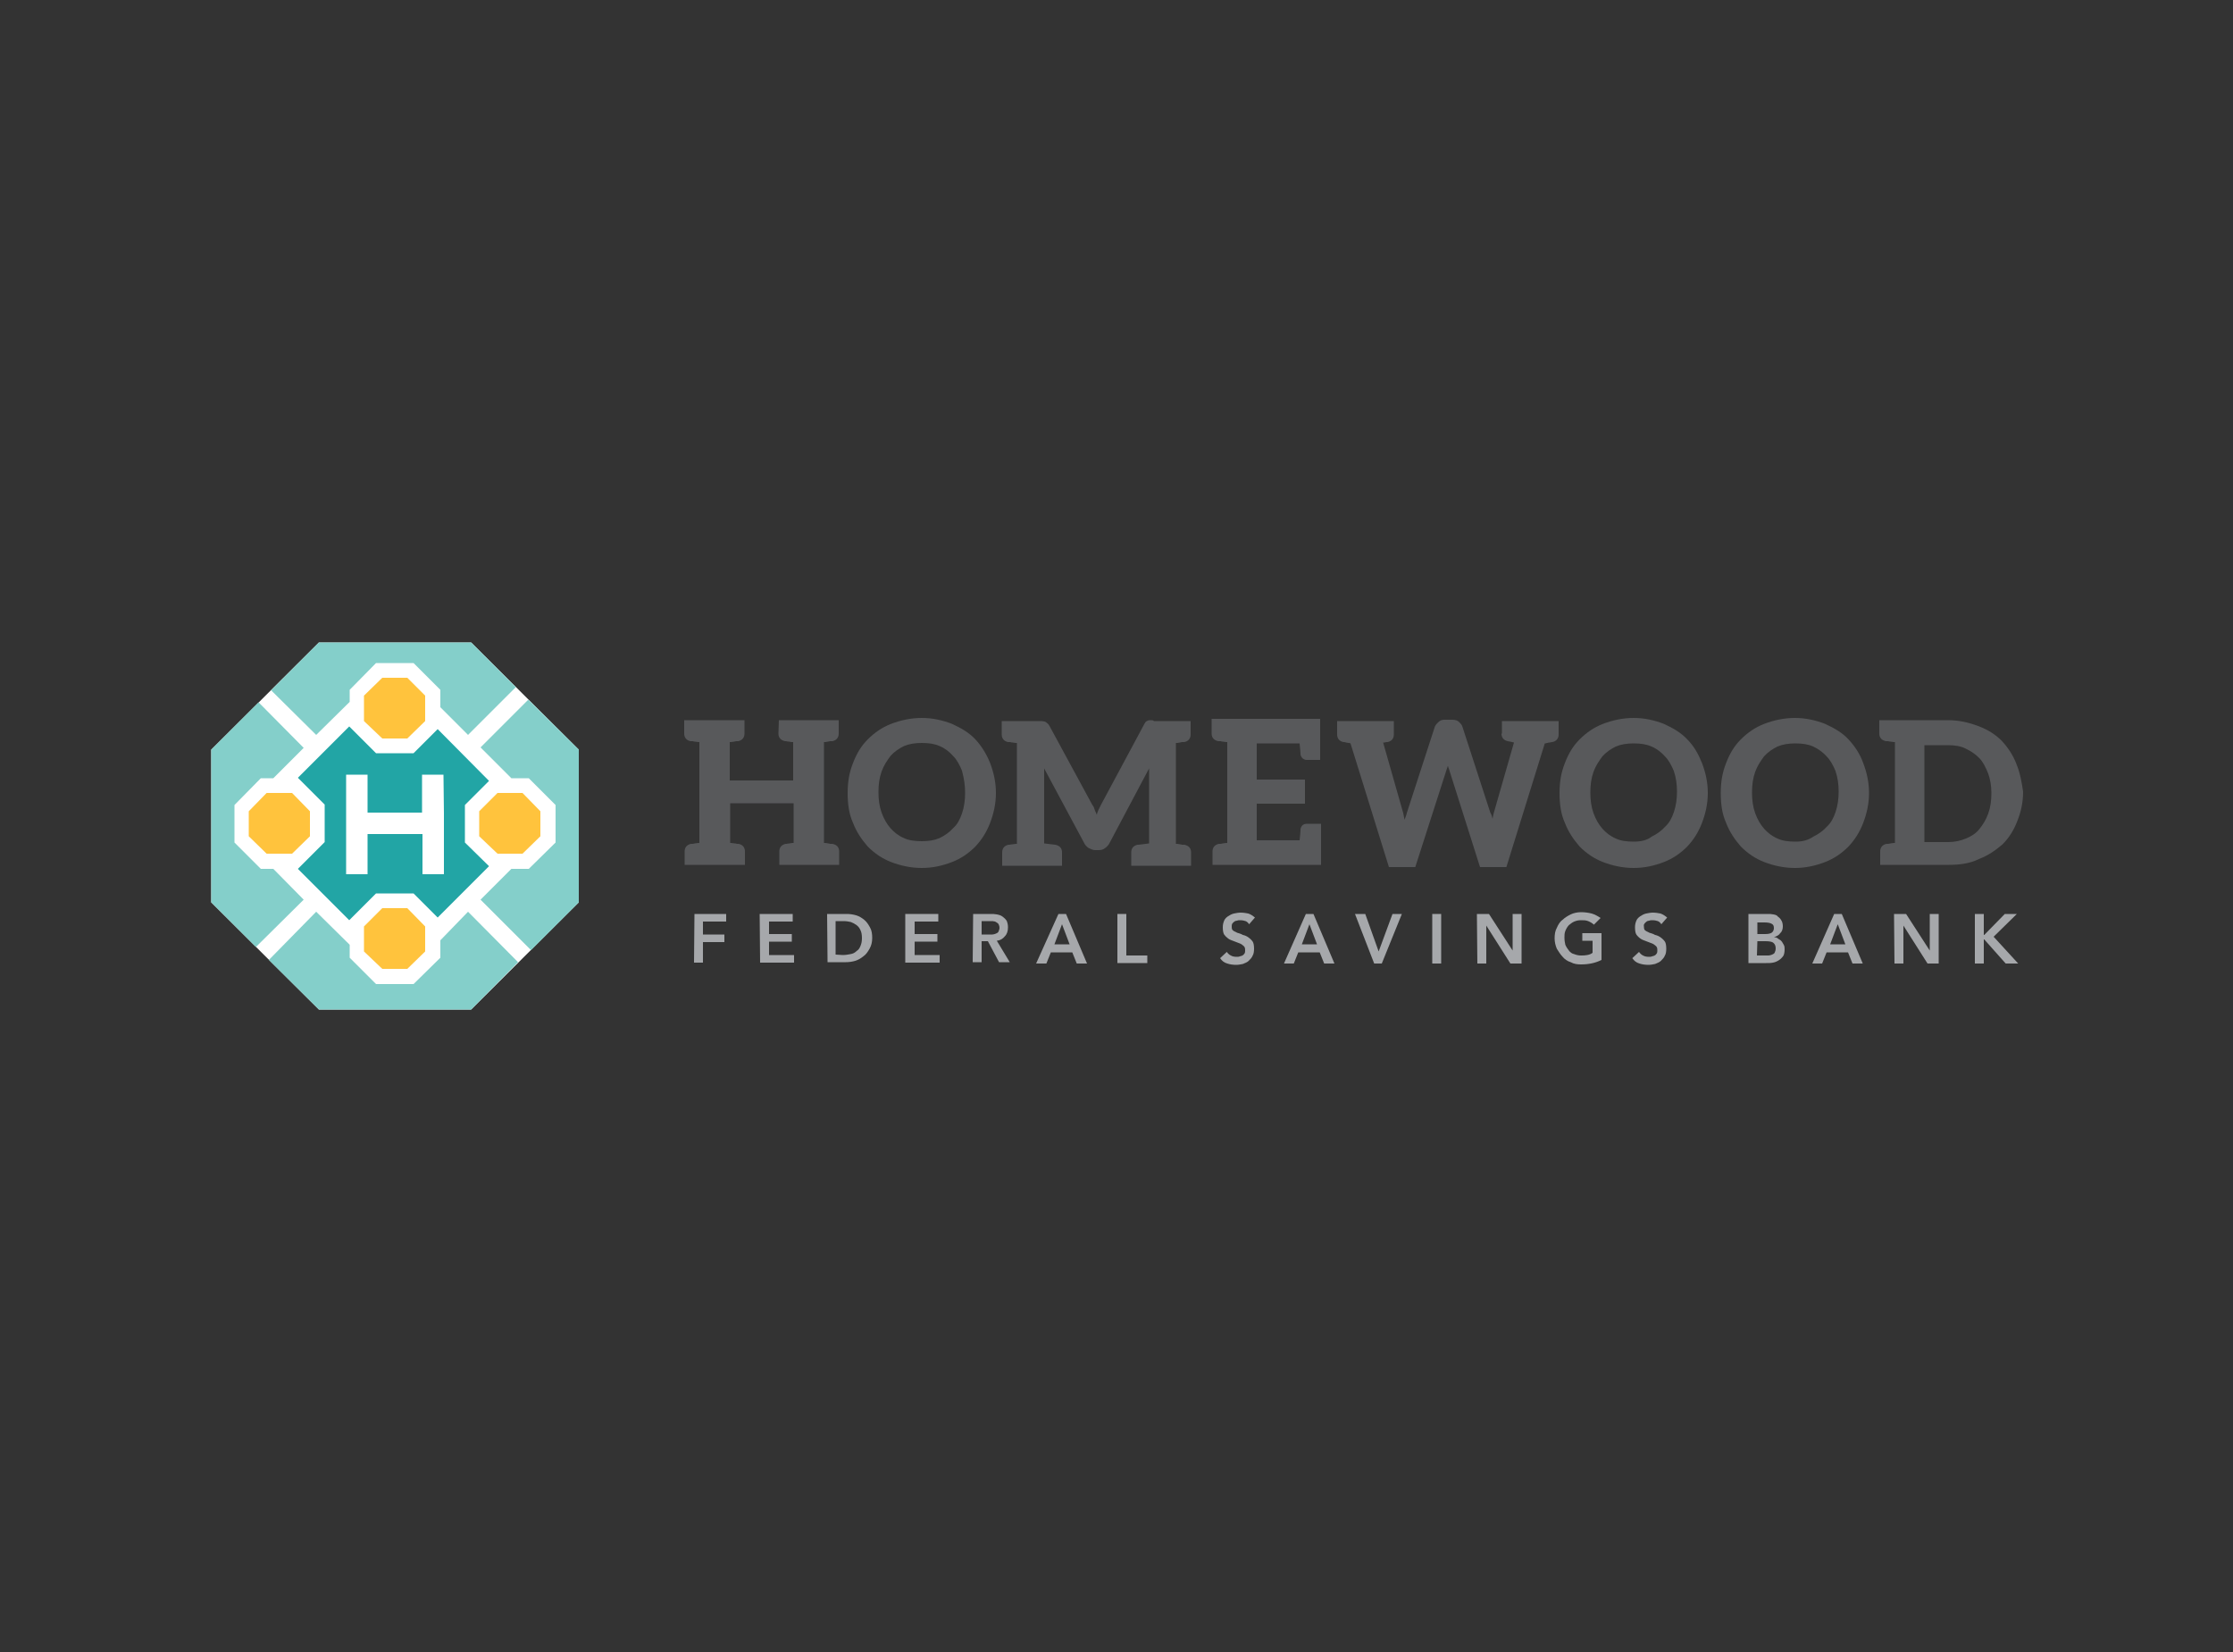 <?xml version="1.0" encoding="UTF-8"?> <!-- Generator: Adobe Illustrator 25.4.1, SVG Export Plug-In . SVG Version: 6.00 Build 0) --> <svg xmlns="http://www.w3.org/2000/svg" xmlns:xlink="http://www.w3.org/1999/xlink" version="1.1" id="Layer_1" x="0px" y="0px" viewBox="0 0 500 370" style="enable-background:new 0 0 500 370;" xml:space="preserve"><rect x="0" y="0" width="500" height="370" fill="#333333" stroke="none"/> <style type="text/css"> .st0{fill:none;} .st1{fill:#FFFFFF;} .st2{fill:#FFC33D;} .st3{fill:#84CFCA;} .st4{fill:#58595B;} .st5{fill:#22A5A5;} .st6{fill:#A6A8AB;} </style> <rect class="st0" width="500" height="370"></rect> <g> <polygon class="st1" points="47.3,167.9 71.4,143.9 105.5,143.9 129.6,167.9 129.6,202.1 105.5,226.1 71.4,226.1 47.3,202.1 "></polygon> <g> <polygon class="st2" points="121,181.7 117,177.6 111.4,177.6 107.3,181.7 107.3,187.3 111.4,191.2 117,191.2 121,187.3 "></polygon> </g> <g> <polygon class="st2" points="85.6,151.8 81.5,155.8 81.5,161.5 85.6,165.4 91.2,165.4 95.2,161.5 95.2,155.8 91.2,151.8 "></polygon> </g> <g> <polygon class="st3" points="70.8,164.6 78.3,157.2 78.3,154.5 84.2,148.5 92.6,148.5 98.6,154.5 98.6,158.4 104.8,164.6 115.5,153.9 105.5,143.9 71.4,143.9 60.7,154.6 "></polygon> <polygon class="st3" points="118.3,156.7 107.6,167.4 114.5,174.3 118.4,174.3 124.4,180.3 124.4,188.7 118.4,194.6 114.5,194.6 107.6,201.5 118.9,212.8 129.6,202.1 129.6,167.9 "></polygon> <polygon class="st3" points="104.8,204.2 98.6,210.6 98.6,214.5 92.6,220.4 84.2,220.4 78.3,214.5 78.3,211.6 70.8,204.2 60.2,215 71.4,226.1 105.5,226.1 116,215.5 "></polygon> <polygon class="st3" points="68,201.5 61.2,194.6 58.4,194.6 52.5,188.7 52.5,180.3 58.4,174.3 61.2,174.3 68,167.5 57.9,157.3 47.3,167.9 47.3,202.1 57.3,212.1 "></polygon> </g> <g> <path class="st4" d="M174.3,164.3c0,0.9,0.5,1.5,1.5,1.7c0,0,0.1,0,0.2,0s0.3,0.1,0.7,0.1c0.1,0,0.3,0.1,0.6,0.1 c0.1,0,0.2,0,0.3,0v8.6h-14.2v-8.6h0.2c0.3,0,0.6-0.1,0.8-0.1c0.1,0,0.3-0.1,0.5-0.1s0.1,0,0.1,0h0.1c0.1,0,0.1,0,0.1,0h0.1 c0.9-0.2,1.4-0.8,1.4-1.7v-3h-13.5v3c0,0.9,0.5,1.5,1.4,1.7h0.1h0.1h0.1c0,0,0.1,0,0.2,0c0.1,0,0.2,0.1,0.5,0.1s0.5,0.1,0.8,0.1 h0.2v22.6h-0.2c-0.3,0-0.6,0.1-0.8,0.1c-0.1,0-0.3,0.1-0.5,0.1s-0.1,0-0.1,0c-0.1,0-0.2,0-0.2,0h-0.1c-0.9,0.2-1.4,0.8-1.4,1.7v3 h13.5v-3c0-0.9-0.5-1.5-1.4-1.7h-0.1h-0.1h-0.1H165c-0.1,0-0.2-0.1-0.5-0.1s-0.5-0.1-0.8-0.1h-0.2v-8.9h14.2v8.9 c-0.1,0-0.2,0-0.3,0c-0.2,0-0.5,0.1-0.6,0.1c-0.3,0-0.6,0.1-0.7,0.1c-0.1,0-0.1,0-0.1,0h-0.1c-0.9,0.2-1.4,0.8-1.4,1.7v3h13.4v-3 c0-0.9-0.5-1.5-1.5-1.7c-0.1,0-0.1,0-0.3,0l0,0c0,0-0.1,0-0.2,0c-0.1,0-0.2-0.1-0.5-0.1c-0.1,0-0.3-0.1-0.6-0.1 c-0.1,0-0.2,0-0.3,0v-22.6c0.1,0,0.2,0,0.3,0c0.2,0,0.5-0.1,0.6-0.1s0.3-0.1,0.5-0.1c0.1,0,0.1,0,0.2,0c0.1,0,0.2,0,0.2,0h0.1 c0.9-0.2,1.4-0.8,1.4-1.7v-3h-13.4L174.3,164.3L174.3,164.3z"></path> <path class="st4" d="M218.4,165.6c-1.4-1.5-3.1-2.5-5.3-3.5c-2.1-0.8-4.3-1.3-6.7-1.3s-4.7,0.5-6.8,1.3s-3.8,2-5.3,3.5 s-2.5,3.2-3.3,5.3c-0.8,2-1.2,4.1-1.2,6.7c0,2.5,0.3,4.7,1.2,6.7c0.8,2.1,2,3.8,3.3,5.3c1.5,1.5,3.2,2.7,5.3,3.5s4.4,1.3,6.8,1.3 c2.4,0,4.6-0.5,6.7-1.3c2.1-0.8,3.8-2,5.3-3.5c1.4-1.5,2.5-3.2,3.3-5.3s1.3-4.3,1.3-6.7s-0.5-4.6-1.3-6.7 C220.9,168.9,219.8,167.1,218.4,165.6z M216.1,177.6c0,1.6-0.2,3.1-0.7,4.6c-0.5,1.4-1,2.4-2,3.3c-0.8,0.9-1.8,1.6-3,2.2 c-1.2,0.5-2.4,0.7-4,0.7s-3-0.2-4-0.7c-1.2-0.5-2.2-1.3-3-2.2s-1.5-2.1-2-3.5s-0.7-2.9-0.7-4.6c0-1.7,0.2-3.2,0.7-4.6 c0.5-1.4,1.2-2.4,2-3.5c0.8-0.9,1.8-1.6,3-2.2c1.2-0.5,2.5-0.7,4-0.7c1.6,0,2.9,0.2,4,0.7c1.2,0.5,2.2,1.3,3,2.2 c0.9,0.9,1.5,2.1,2,3.3C215.9,174.5,216.1,176,216.1,177.6z"></path> <path class="st4" d="M257.8,161.3c-0.3,0-0.6,0-0.8,0.1c-0.2,0.1-0.5,0.2-0.6,0.5c-0.1,0.1-0.2,0.3-0.3,0.5l-9.6,17.9 c-0.2,0.5-0.5,0.9-0.7,1.5c-0.1,0.2-0.2,0.5-0.2,0.7c-0.1-0.2-0.2-0.5-0.3-0.7c-0.1-0.1-0.1-0.3-0.2-0.5c-0.1-0.3-0.2-0.7-0.5-1 l-9.6-17.7c-0.1-0.2-0.3-0.5-0.5-0.6l-0.1-0.1c-0.1-0.1-0.2-0.2-0.5-0.3c-0.1,0-0.5-0.1-0.7-0.1c-0.1,0-0.1,0-0.2,0s-0.3,0-0.5,0 h-8.2v3c0,0.9,0.5,1.5,1.4,1.7h0.1h0.1h0.1c0,0,0.1,0,0.2,0s0.2,0.1,0.5,0.1c0.2,0,0.5,0.1,0.8,0.1h0.2V189h-0.2 c-0.3,0-0.6,0.1-0.8,0.1c-0.3,0-0.6,0.1-0.7,0.1c-0.1,0-0.1,0-0.1,0h-0.1c-0.9,0.2-1.4,0.8-1.4,1.7v3h13.4v-3 c0-0.9-0.5-1.5-1.5-1.7c-0.1,0-1-0.1-2.5-0.3V173c0-0.3,0-0.6,0-0.9l8.9,16.6c0.2,0.5,0.6,0.9,1,1.2c0.5,0.2,0.9,0.5,1.5,0.5h0.8 c0.6,0,1-0.1,1.5-0.5c0.3-0.2,0.8-0.7,1-1.2l8.8-16.6c0,0.1,0,0.2,0,0.3c0,0.2,0,0.5,0,0.6v15.9c-2.2,0.3-2.4,0.3-2.5,0.3h-0.1 c-0.9,0.2-1.4,0.8-1.4,1.7v3h13.4v-3c0-0.9-0.5-1.5-1.5-1.7c-0.1,0-0.1,0-0.3,0l0,0c0,0-0.1,0-0.2,0s-0.2-0.1-0.5-0.1 c-0.1,0-0.3-0.1-0.6-0.1c-0.1,0-0.2,0-0.3,0v-22.6c0.1,0,0.2,0,0.3,0c0.2,0,0.5-0.1,0.6-0.1s0.3-0.1,0.5-0.1s0.1,0,0.2,0 s0.2,0,0.2,0h0.1c0.9-0.2,1.4-0.8,1.4-1.7v-3h-8.2C258.2,161.3,257.9,161.3,257.8,161.3z"></path> <path class="st4" d="M271.3,164.3c0,0.9,0.5,1.5,1.5,1.7c0.1,0,0.1,0,0.3,0l0,0c0,0,0.1,0,0.2,0s0.2,0.1,0.5,0.1 c0.2,0,0.5,0.1,0.8,0.1h0.2v22.6h-0.2c-0.3,0-0.6,0.1-0.8,0.1c-0.1,0-0.3,0.1-0.5,0.1c-0.1,0-0.1,0-0.1,0c-0.1,0-0.2,0-0.2,0h-0.1 c-0.9,0.2-1.4,0.8-1.4,1.7v3h24.3v-9.2h-3.2c-0.5,0-1.2,0.2-1.4,1.2v0.2c0,0.5-0.1,1.2-0.2,2.3h-9.6V180h10.8v-5.4h-10.8v-8.1h9.6 c0.1,1.2,0.2,1.8,0.2,2.3v0.2c0.2,0.9,0.9,1.2,1.4,1.2h3V161h-24.3L271.3,164.3L271.3,164.3z"></path> <path class="st4" d="M336.2,164.3c0,0.9,0.5,1.5,1.4,1.7c0.6,0.1,1,0.2,1.4,0.3l-4.5,15.7c-0.1,0.3-0.2,0.8-0.3,1.4 c-0.1-0.5-0.2-0.9-0.5-1.4l-6.2-19.1c-0.1-0.5-0.5-0.9-0.8-1.2s-0.8-0.5-1.5-0.5h-1.7c-0.6,0-1,0.1-1.5,0.6 c-0.3,0.3-0.7,0.7-0.8,1.2l-6.2,19.1c-0.1,0.5-0.3,0.9-0.5,1.5c-0.1-0.5-0.2-1-0.3-1.5l-4.5-15.8c0.1,0,0.1,0,0.2,0h0.1 c0.3-0.1,0.5-0.1,0.6-0.1h0.1c0.9-0.2,1.4-0.8,1.4-1.7v-3h-12.7v3c0,0.9,0.5,1.5,1.4,1.7h0.1c0.1,0,0.2,0,0.5,0.1 c0.2,0,0.3,0.1,0.7,0.1l0.3,0.1l8.6,27.7h5.9l7.1-22.1c0.1-0.2,0.1-0.3,0.2-0.6c0.1,0.2,0.1,0.5,0.2,0.6l7,22.1h5.9l8.6-27.7 c0.1,0,0.3,0,0.5-0.1c0.2,0,0.3-0.1,0.6-0.1c0.2,0,0.3-0.1,0.5-0.1h0.1c0.9-0.2,1.4-0.8,1.4-1.7v-3h-12.7v2.8H336.2z"></path> <path class="st4" d="M377.8,165.6c-1.4-1.5-3.1-2.5-5.3-3.5c-2.1-0.8-4.3-1.3-6.7-1.3c-2.4,0-4.7,0.5-6.8,1.3 c-2.1,0.8-3.8,2-5.3,3.5s-2.5,3.2-3.3,5.3c-0.8,2-1.2,4.1-1.2,6.7c0,2.5,0.3,4.7,1.2,6.7c0.8,2.1,2,3.8,3.3,5.3 c1.5,1.5,3.2,2.7,5.3,3.5c2.1,0.8,4.4,1.3,6.8,1.3s4.6-0.5,6.7-1.3s3.8-2,5.3-3.5c1.4-1.5,2.5-3.2,3.3-5.3s1.3-4.3,1.3-6.7 s-0.5-4.6-1.3-6.7C380.3,168.9,379.3,167.1,377.8,165.6z M365.8,188.5c-1.6,0-3-0.2-4-0.7c-1.2-0.5-2.2-1.3-3-2.2s-1.5-2.1-2-3.5 s-0.7-2.9-0.7-4.6c0-1.7,0.2-3.2,0.7-4.6c0.5-1.4,1.2-2.4,2-3.5c0.8-0.9,1.8-1.6,3-2.2c1.2-0.5,2.5-0.7,4-0.7c1.6,0,2.9,0.2,4,0.7 c1.2,0.5,2.2,1.3,3,2.2c0.9,0.9,1.5,2.1,2,3.3c0.5,1.5,0.7,3,0.7,4.6s-0.2,3.1-0.7,4.6c-0.5,1.4-1,2.4-2,3.3 c-0.8,0.9-1.8,1.6-3,2.2C368.8,188.2,367.4,188.5,365.8,188.5z"></path> <path class="st4" d="M413.9,165.6c-1.4-1.5-3.1-2.5-5.3-3.5c-2.1-0.8-4.3-1.3-6.7-1.3c-2.4,0-4.7,0.5-6.8,1.3 c-2.1,0.8-3.8,2-5.3,3.5s-2.5,3.2-3.3,5.3c-0.8,2-1.2,4.1-1.2,6.7c0,2.5,0.3,4.7,1.2,6.7c0.8,2.1,2,3.8,3.3,5.3 c1.5,1.5,3.2,2.7,5.3,3.5c2.1,0.8,4.4,1.3,6.8,1.3s4.6-0.5,6.7-1.3s3.8-2,5.3-3.5c1.4-1.5,2.5-3.2,3.3-5.3s1.3-4.3,1.3-6.7 s-0.5-4.6-1.3-6.7C416.5,168.9,415.3,167.1,413.9,165.6z M402,188.5c-1.6,0-3-0.2-4-0.7c-1.2-0.5-2.2-1.3-3-2.2s-1.5-2.1-2-3.5 s-0.7-2.9-0.7-4.6c0-1.7,0.2-3.2,0.7-4.6c0.5-1.4,1.2-2.4,2-3.5c0.8-0.9,1.8-1.6,3-2.2c1.2-0.5,2.5-0.7,4-0.7c1.6,0,2.9,0.2,4,0.7 s2.2,1.3,3,2.2c0.9,0.9,1.5,2.1,2,3.3c0.5,1.5,0.7,3,0.7,4.6s-0.2,3.1-0.7,4.6c-0.5,1.4-1,2.4-2,3.3c-0.8,0.9-1.8,1.6-3,2.2 C404.8,188.2,403.6,188.5,402,188.5z"></path> <path class="st4" d="M451.5,171.1c-0.8-2.1-2-3.8-3.3-5.2c-1.4-1.4-3.1-2.5-5.3-3.3c-2.1-0.8-4.3-1.3-6.7-1.3h-15.4v3 c0,0.9,0.5,1.5,1.5,1.7c0.1,0,0.1,0,0.3,0l0,0c0,0,0.1,0,0.2,0s0.2,0.1,0.5,0.1c0.2,0,0.5,0.1,0.8,0.1h0.2v22.6h-0.2 c-0.3,0-0.6,0.1-0.8,0.1c-0.1,0-0.3,0.1-0.5,0.1s-0.1,0-0.1,0c-0.1,0-0.2,0-0.2,0h-0.1c-0.9,0.2-1.4,0.8-1.4,1.7v3h15.4 c2.4,0,4.7-0.3,6.7-1.3c2.1-0.8,3.8-2,5.3-3.3c1.4-1.4,2.5-3.1,3.3-5.2c0.8-2,1.3-4.1,1.3-6.6C452.7,175.2,452.3,173,451.5,171.1z M445.9,177.6c0,1.7-0.2,3.2-0.7,4.6c-0.5,1.4-1.2,2.5-2,3.5s-1.8,1.6-3,2.1s-2.5,0.8-4,0.8h-5.3v-21.7h5.3c1.5,0,2.9,0.2,4,0.8 c1.3,0.6,2.2,1.3,3,2.1s1.4,2,2,3.5C445.6,174.4,445.9,175.9,445.9,177.6z"></path> </g> <path class="st5" d="M104.1,188.7v-8.4l5.4-5.4L98,163.3l-5.4,5.4h-8.4l-6-6l-11.5,11.5l6,6v8.4l-6,6l11.5,11.5l0,0l6-6h8.4 l5.4,5.4l11.5-11.5L104.1,188.7z M99.4,182v4.8v9h-4.8v-9H82.3v9h-4.8v-9V182v-8.5h4.8v8.5h12.2v-8.5h4.8L99.4,182L99.4,182z"></path> <g> <polygon class="st2" points="55.7,181.7 59.7,177.6 65.4,177.6 69.4,181.7 69.4,187.3 65.4,191.2 59.7,191.2 55.7,187.3 "></polygon> </g> <g> <polygon class="st2" points="85.6,217 81.5,213.1 81.5,207.5 85.6,203.4 91.2,203.4 95.2,207.5 95.2,213.1 91.2,217 "></polygon> </g> <g> <path class="st6" d="M155.5,204.7h7.1v1.7h-5.2v2.9h4.8v1.7h-4.8v4.6h-2L155.5,204.7L155.5,204.7z"></path> <path class="st6" d="M170.1,204.7h7.4v1.7h-5.3v2.8h5.1v1.7h-5.1v3h5.6v1.7h-7.6L170.1,204.7L170.1,204.7z"></path> <path class="st6" d="M185.2,204.7h4.4c0.7,0,1.4,0.1,2.1,0.3c0.7,0.2,1.3,0.6,1.8,1c0.6,0.5,0.9,1,1.3,1.7s0.5,1.5,0.5,2.4 s-0.2,1.7-0.6,2.4s-0.8,1.3-1.4,1.7c-0.6,0.5-1.2,0.8-1.8,1c-0.7,0.2-1.4,0.3-2.1,0.3h-4.1L185.2,204.7L185.2,204.7z M188.7,213.9 c0.6,0,1.2-0.1,1.7-0.2c0.6-0.1,1-0.3,1.4-0.7c0.5-0.3,0.7-0.7,0.9-1.2s0.3-1,0.3-1.7s-0.1-1.3-0.3-1.7c-0.2-0.5-0.5-0.9-0.9-1.2 s-0.8-0.5-1.3-0.7c-0.5-0.1-1-0.2-1.6-0.2h-1.8v7.5L188.7,213.9L188.7,213.9L188.7,213.9z"></path> <path class="st6" d="M202.7,204.7h7.4v1.7h-5.3v2.8h5.1v1.7h-5.1v3h5.6v1.7h-7.7V204.7z"></path> <path class="st6" d="M217.9,204.7h3.8c0.6,0,1,0,1.5,0.1s0.9,0.2,1.3,0.5s0.7,0.6,0.9,0.9c0.2,0.5,0.3,0.9,0.3,1.5 c0,0.8-0.2,1.5-0.7,2c-0.5,0.6-1,0.9-1.8,1l2.9,4.8h-2.4l-2.5-4.7h-1.4v4.7h-2L217.9,204.7L217.9,204.7z M221.4,209.3 c0.2,0,0.6,0,0.8,0s0.6-0.1,0.8-0.2c0.2-0.1,0.5-0.2,0.6-0.5s0.2-0.5,0.2-0.8s-0.1-0.6-0.2-0.8c-0.1-0.2-0.3-0.3-0.6-0.5 s-0.5-0.1-0.7-0.2c-0.2,0-0.6,0-0.8,0h-1.7v3H221.4L221.4,209.3z"></path> <path class="st6" d="M237,204.7h1.7l4.7,11.1h-2.3l-1-2.5h-4.8l-1,2.5H232L237,204.7z M239.5,211.5l-1.7-4.5l-1.7,4.5H239.5z"></path> <path class="st6" d="M250.2,204.7h2v9.3h4.7v1.7h-6.7V204.7z"></path> <path class="st6" d="M279.7,207c-0.2-0.3-0.5-0.6-0.8-0.7c-0.3-0.1-0.7-0.2-1.2-0.2c-0.2,0-0.5,0-0.7,0.1c-0.2,0-0.5,0.1-0.6,0.2 s-0.3,0.2-0.5,0.5c-0.1,0.2-0.1,0.3-0.1,0.7s0.1,0.7,0.3,0.8c0.2,0.2,0.6,0.3,0.9,0.5c0.3,0.1,0.8,0.2,1.3,0.5 c0.5,0.1,0.9,0.3,1.3,0.6c0.3,0.2,0.7,0.6,0.9,0.9c0.2,0.3,0.3,0.9,0.3,1.6c0,0.6-0.1,1.2-0.3,1.5c-0.2,0.5-0.5,0.8-0.9,1.2 c-0.3,0.3-0.8,0.5-1.3,0.7c-0.5,0.1-1,0.2-1.5,0.2c-0.7,0-1.4-0.1-2-0.3c-0.7-0.2-1.2-0.6-1.6-1.2l1.5-1.4 c0.2,0.3,0.6,0.7,0.9,0.8c0.3,0.2,0.8,0.3,1.3,0.3c0.2,0,0.5,0,0.7-0.1s0.5-0.1,0.6-0.2c0.2-0.1,0.3-0.2,0.5-0.5 c0.1-0.2,0.1-0.5,0.1-0.7c0-0.5-0.1-0.7-0.3-0.9c-0.2-0.2-0.6-0.5-0.9-0.6s-0.8-0.3-1.3-0.5s-0.9-0.3-1.3-0.6s-0.7-0.6-0.9-0.9 s-0.3-0.9-0.3-1.6c0-0.6,0.1-1,0.3-1.5c0.2-0.5,0.6-0.8,0.9-1s0.8-0.5,1.3-0.6s1-0.2,1.5-0.2c0.6,0,1.2,0.1,1.7,0.2 c0.6,0.2,1,0.5,1.5,0.9L279.7,207z"></path> <path class="st6" d="M292.4,204.7h1.7l4.7,11.1h-2.3l-1-2.5h-4.8l-1,2.5h-2.2L292.4,204.7z M294.9,211.5l-1.7-4.5l-1.7,4.5H294.9z "></path> <path class="st6" d="M303.4,204.7h2.3l3,8.4l3.1-8.4h2.1l-4.5,11.1h-1.7L303.4,204.7z"></path> <path class="st6" d="M320.7,204.7h2v11.1h-2V204.7z"></path> <path class="st6" d="M330.7,204.7h2.7l5.3,8.2l0,0v-8.2h2v11.1h-2.5l-5.4-8.5l0,0v8.5h-2L330.7,204.7L330.7,204.7z"></path> <path class="st6" d="M358.6,215c-1.4,0.7-2.9,1-4.6,1c-0.8,0-1.6-0.1-2.3-0.5c-0.7-0.2-1.4-0.7-1.8-1.2c-0.5-0.5-0.9-1.2-1.3-1.8 c-0.3-0.7-0.5-1.5-0.5-2.3c0-0.9,0.1-1.7,0.5-2.4c0.3-0.7,0.7-1.4,1.3-1.8c0.5-0.5,1.2-0.9,1.8-1.2s1.5-0.5,2.3-0.5 s1.6,0.1,2.4,0.3c0.7,0.2,1.4,0.6,2,1l-1.5,1.5c-0.3-0.3-0.8-0.6-1.3-0.8s-1-0.2-1.6-0.2s-1,0.1-1.5,0.3s-0.8,0.5-1.2,0.8 c-0.3,0.3-0.6,0.8-0.8,1.3c-0.2,0.5-0.2,1-0.2,1.5c0,0.6,0.1,1.2,0.2,1.6c0.2,0.5,0.5,0.9,0.8,1.3s0.7,0.7,1.2,0.8 c0.5,0.2,1,0.3,1.5,0.3s0.9,0,1.4-0.1s0.8-0.2,1.2-0.5v-2.7h-2.3V209h4.3v5.8l0,0V215z"></path> <path class="st6" d="M372,207c-0.2-0.3-0.5-0.6-0.8-0.7c-0.3-0.1-0.7-0.2-1.2-0.2c-0.2,0-0.5,0-0.7,0.1c-0.2,0-0.5,0.1-0.6,0.2 s-0.3,0.2-0.5,0.5s-0.1,0.3-0.1,0.7s0.1,0.7,0.3,0.8c0.2,0.2,0.6,0.3,0.9,0.5c0.3,0.1,0.8,0.2,1.3,0.5c0.5,0.1,0.9,0.3,1.3,0.6 c0.3,0.2,0.7,0.6,0.9,0.9s0.3,0.9,0.3,1.6c0,0.6-0.1,1.2-0.3,1.5c-0.2,0.5-0.5,0.8-0.9,1.2c-0.3,0.3-0.8,0.5-1.3,0.7 c-0.5,0.1-1,0.2-1.5,0.2c-0.7,0-1.4-0.1-2-0.3c-0.7-0.2-1.2-0.6-1.6-1.2l1.5-1.4c0.2,0.3,0.6,0.7,0.9,0.8c0.3,0.2,0.8,0.3,1.3,0.3 c0.2,0,0.5,0,0.7-0.1s0.5-0.1,0.6-0.2c0.2-0.1,0.3-0.2,0.5-0.5c0.1-0.2,0.1-0.5,0.1-0.7c0-0.5-0.1-0.7-0.3-0.9 c-0.2-0.2-0.6-0.5-0.9-0.6s-0.8-0.3-1.3-0.5s-0.9-0.3-1.3-0.6c-0.3-0.2-0.7-0.6-0.9-0.9s-0.3-0.9-0.3-1.6c0-0.6,0.1-1,0.3-1.5 c0.2-0.5,0.6-0.8,0.9-1s0.8-0.5,1.3-0.6s1-0.2,1.5-0.2c0.6,0,1.2,0.1,1.7,0.2c0.6,0.2,1,0.5,1.5,0.9L372,207z"></path> <path class="st6" d="M391.5,204.7h4.3c0.5,0,0.8,0,1.3,0.1s0.8,0.2,1,0.5c0.3,0.2,0.6,0.5,0.8,0.9c0.2,0.3,0.3,0.8,0.3,1.3 c0,0.6-0.2,1.2-0.6,1.5c-0.3,0.5-0.8,0.7-1.4,0.9l0,0c0.3,0,0.7,0.1,0.9,0.3c0.2,0.2,0.6,0.3,0.8,0.6c0.2,0.2,0.3,0.5,0.5,0.8 s0.2,0.7,0.2,1c0,0.6-0.1,1.2-0.3,1.5c-0.2,0.3-0.6,0.7-0.9,0.9s-0.8,0.5-1.4,0.6c-0.5,0.1-1,0.1-1.5,0.1h-4L391.5,204.7 L391.5,204.7z M393.4,209.2h1.8c0.7,0,1.2-0.1,1.5-0.3s0.5-0.6,0.5-1c0-0.5-0.1-0.8-0.5-1c-0.3-0.2-0.9-0.3-1.6-0.3h-1.6v2.8h-0.1 V209.2z M393.4,214h1.8c0.2,0,0.5,0,0.8,0c0.2,0,0.6-0.1,0.8-0.2s0.5-0.2,0.6-0.5c0.1-0.2,0.2-0.5,0.2-0.9c0-0.6-0.2-1-0.6-1.3 c-0.3-0.2-0.9-0.3-1.7-0.3h-1.8L393.4,214L393.4,214z"></path> <path class="st6" d="M410.7,204.7h1.7l4.7,11.1h-2.3l-1-2.5H409l-1,2.5h-2.2L410.7,204.7z M413.2,211.5l-1.7-4.5l-1.7,4.5H413.2z"></path> <path class="st6" d="M424.1,204.7h2.7l5.3,8.2l0,0v-8.2h2v11.1h-2.5l-5.4-8.5l0,0v8.5h-2L424.1,204.7L424.1,204.7z"></path> <path class="st6" d="M442.2,204.7h2v4.7h0.1l4.6-4.7h2.7l-5.2,5.1l5.5,6h-2.8l-4.8-5.4h-0.1v5.4h-2L442.2,204.7L442.2,204.7z"></path> </g> </g> </svg> 